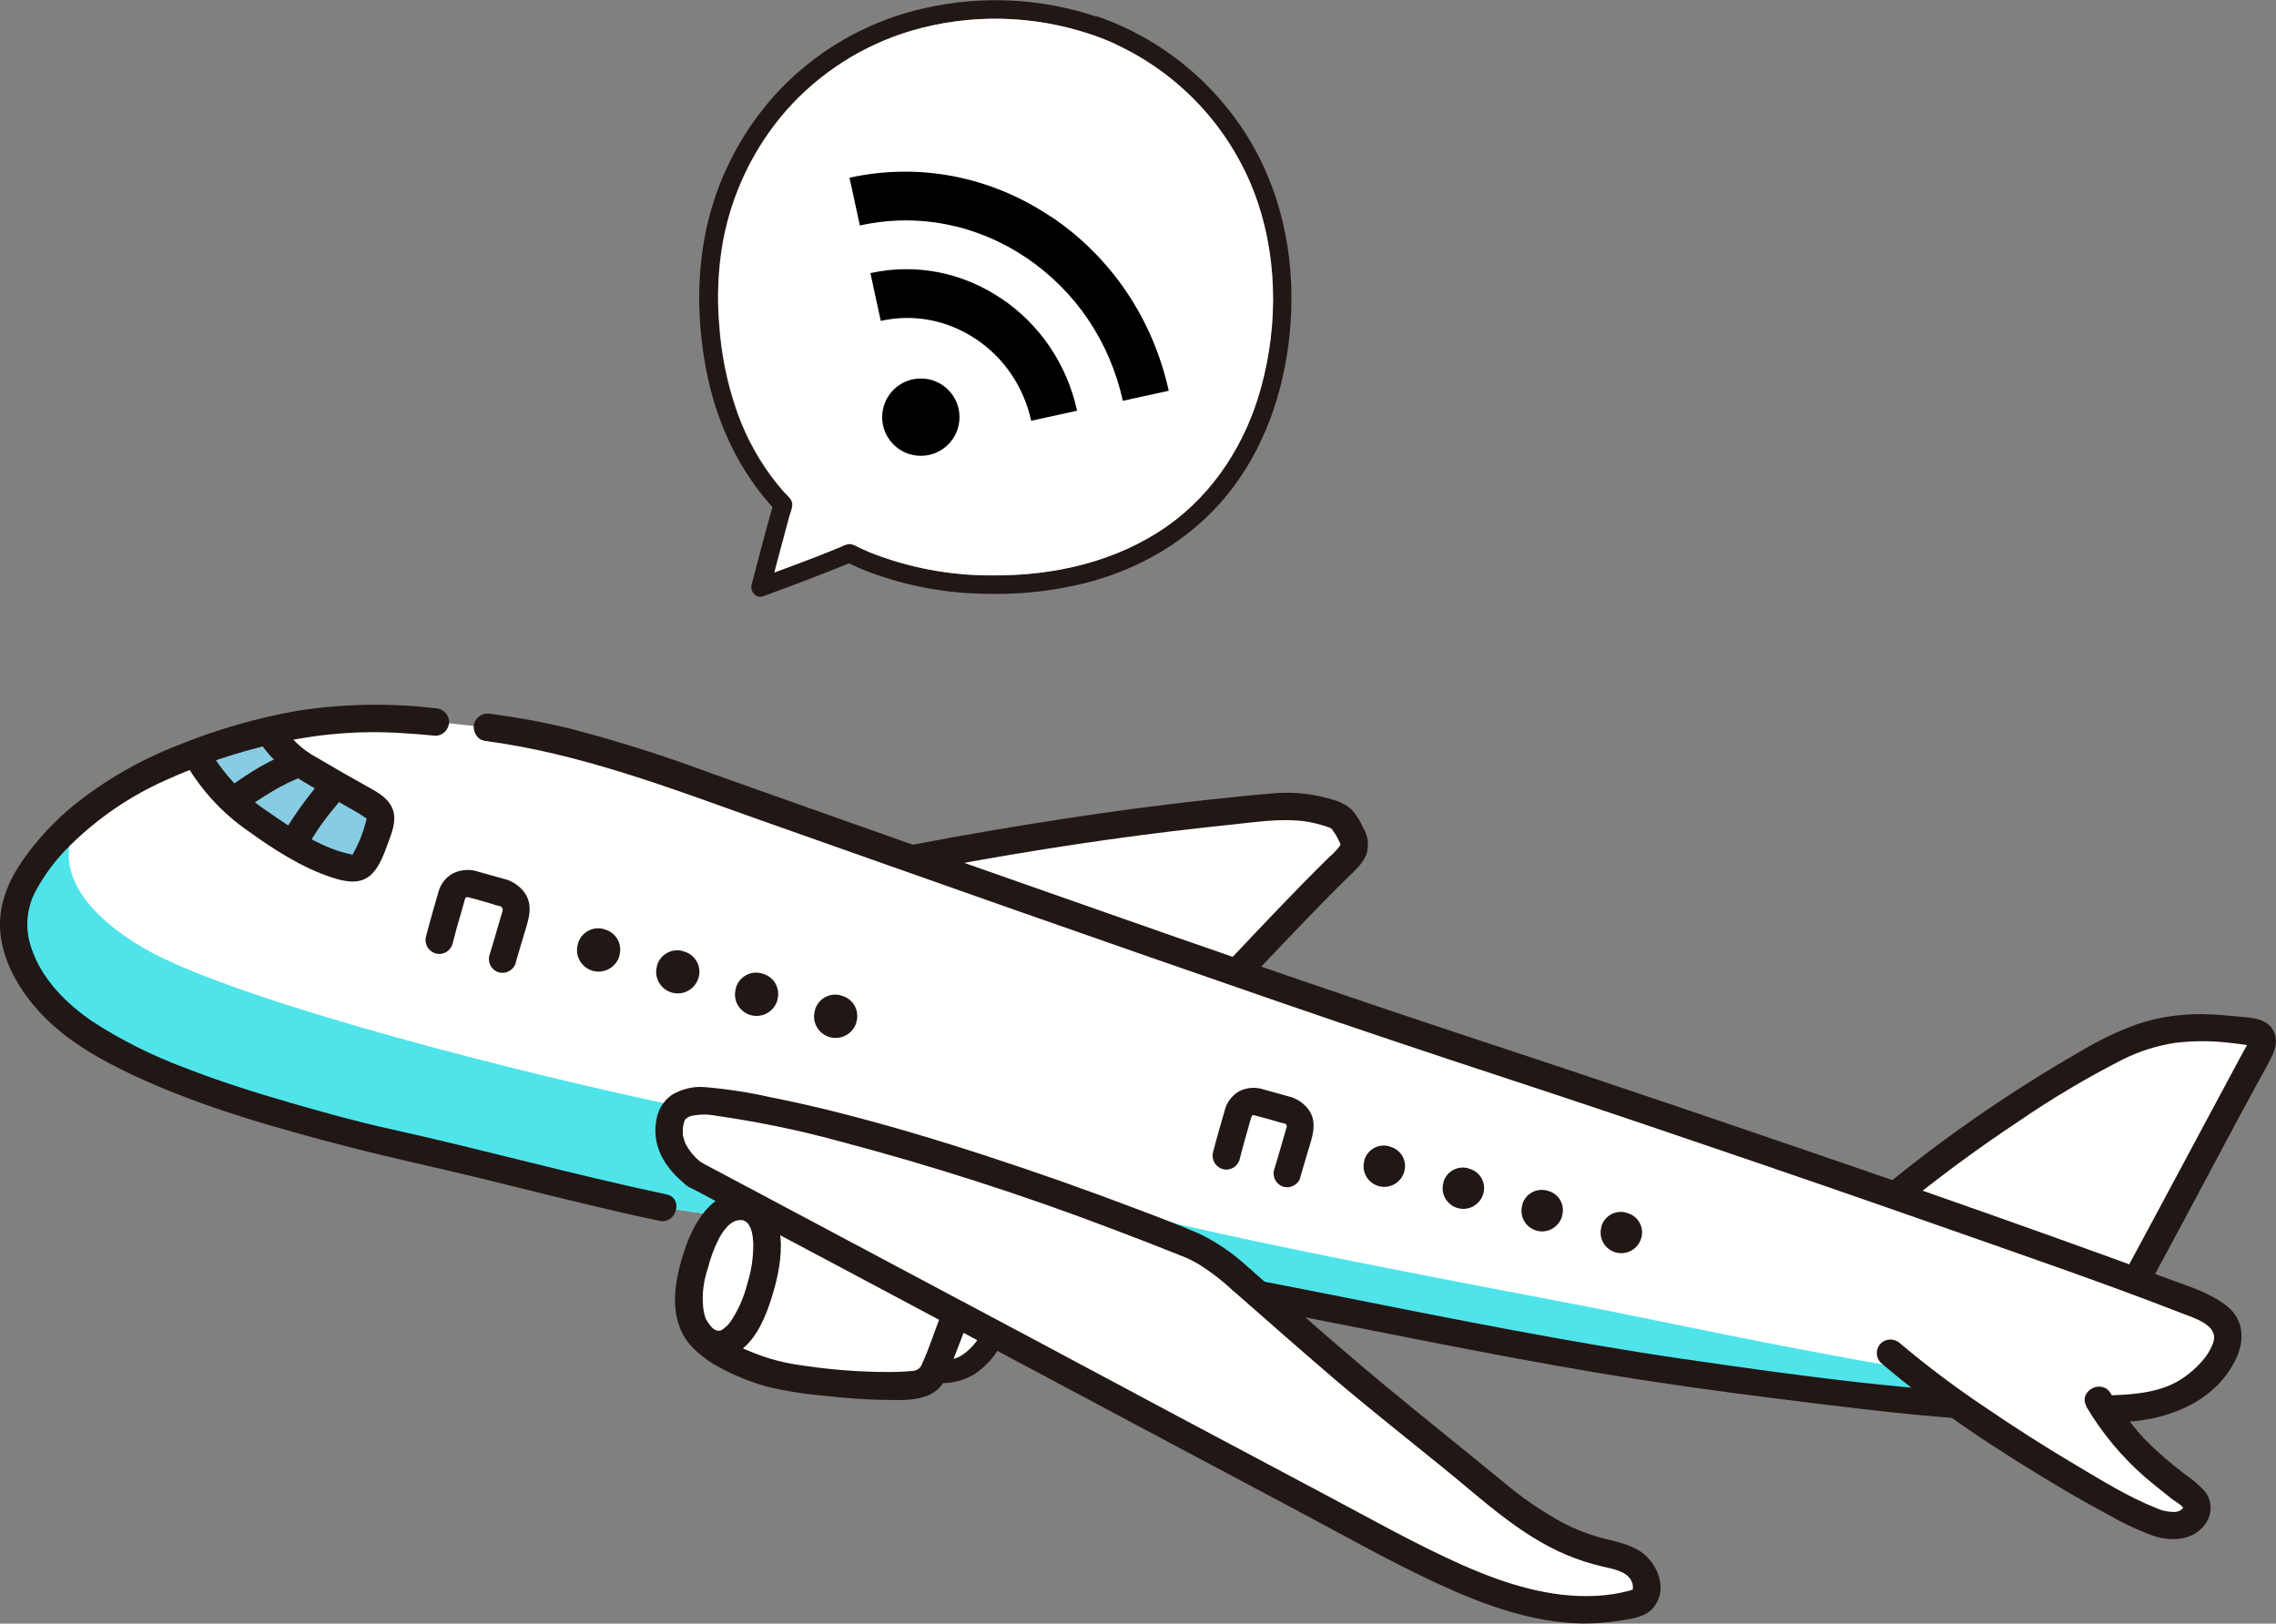 <?xml version="1.0" encoding="UTF-8"?><svg xmlns="http://www.w3.org/2000/svg" viewBox="0 0 144.79 103.3"><rect x="0" y="0" width="144.79" height="103.3" fill="#808080" stroke="none"/><defs><style>.d{fill:#fff;}.e{fill:#4ee4ea;}.f{fill:#211715;}.g{fill:#87cce3;}</style></defs><g id="a"/><g id="b"><g id="c"><g><g><g><path class="d" d="M85.39,54.92c.08-.08,.16-.16,.25-.24,.22-.2,.39-.45,.49-.74,.14-.47-.47-1.36-.73-1.77-.24-.36-2.16-1.02-4.33-.83-7.66,.69-15.28,1.78-22.83,3.25l-.25,.07c6.71,2.37,13.92,4.9,20.66,7.23,2.29-2.41,4.5-4.77,6.75-6.97Z"/><path class="d" d="M61.95,84.18l-1.13-.6c-.41,1.06-.82,2.13-1.22,3.19-.06,.15-.12,.31-.2,.46,.72,.1,1.46-.03,2.11-.37,.76-.48,1.35-1.19,1.69-2.02l-1.25-.66Z"/><path class="d" d="M80.14,82.37c9.31,1.78,19.65,4.06,30.43,5.43,8.02,1.02,15.92,2.12,23.99,1.83,1.95-.07,3.67-.35,5.06-1.43,1.1-.85,3.15-3.08,1.52-4.41-.6-.43-1.26-.77-1.95-1.02-12.97-4.9-36.1-12.71-44.45-15.44-14.18-4.64-38.4-13.26-52.47-18.25-3.64-1.33-7.41-2.27-11.25-2.8l-3.3-.35c-3.41-.35-6.65-.32-9.57,.33-5.99,1.33-12.14,3.72-15.77,8.67-.66,.83-1.13,1.8-1.39,2.83-.49,2.38,.87,4.78,2.61,6.48,4.2,4.11,14.27,6.73,20.37,8.29,6.48,1.4,12.08,3,18.23,4.3l37.95,5.55Z"/><path class="e" d="M118.33,88.77c-2.58-.3-5.17-.64-7.76-.97-10.77-1.37-21.11-3.65-30.43-5.43l-37.95-5.54c-6.16-1.3-11.76-2.9-18.23-4.3-6.1-1.55-16.17-4.18-20.37-8.29-1.74-1.7-3.1-4.1-2.61-6.48,.26-1.03,.73-2,1.39-2.83,.8-1.09,1.74-2.07,2.78-2.94-2.67,4.07,2.16,7.48,5.06,8.9,6.51,3.18,22.84,7.38,33.09,9.52,1.46,.17,2.57-.27,3.82-.07,1.2,.19,21.33,6,22.62,6.27,8.96,2.4,26.01,5.49,32.26,6.72,2.89,.57,11.74,2.48,19.49,3.77,.92,.73,1.96,1.5,3.07,2.29-2.08-.16-4.15-.37-6.22-.61Z"/><path class="d" d="M78.97,81.42c4.77,4.18,7.41,6.57,12.92,10.93,3.18,2.52,5.84,5.31,9.76,6.35,.86,.23,1.8,.36,2.48,.94,.68,.58,.9,1.81,.15,2.3-5.36,1.62-10.97-1.08-15.92-3.7-14.4-7.63-29.72-15.85-44.12-23.48-1.98-1.44-1.89-3.09-1.4-4.02,.8-1.12,2.82-.62,4.27-.39,8.01,1.28,20.81,5.64,28.75,8.9,.51,.21,1.56,.78,3.11,2.17"/><path class="g" d="M24.09,52.59c.13-.49,.19-.62-.12-1.07-.21-.31-.94-.63-1.26-.83-1.08-.66-2.08-1.17-3.17-1.82-1.01-.55-1.84-1.37-2.41-2.37-1.59,.38-3.16,.85-4.69,1.41,1.27,2.58,3.7,4.32,6.17,5.76,1.19,.7,2.43,1.35,3.62,1.54,.26,.06,.54,0,.75-.18,.38-.33,.96-1.82,1.1-2.38,0-.03,.01-.05,.02-.08Z"/><path class="d" d="M58,88.09h-.08c-2.41,.19-4.83-.11-7.23-.41-.99-.12-1.96-.37-2.88-.74-1.38-.57-2.35-.96-3.35-2.14-.3-.37-.48-.81-.53-1.28-.24-1.07,.01-2.15,.26-3.06,.21-.75,.68-2.46,1.74-3.29,.46-.41,1.1-.55,1.68-.36l1.28,.43c3.94,2.09,7.93,4.22,11.93,6.35-.41,1.06-.82,2.13-1.23,3.19-.07,.18-.15,.36-.23,.54-.1,.21-.26,.39-.45,.53-.28,.17-.59,.26-.92,.26Z"/><path class="d" d="M46.45,76.84c-.19,.08-.37,.19-.53,.32-1.06,.83-1.53,2.54-1.74,3.29-.25,.91-.5,1.99-.26,3.06,.05,.47,.24,.92,.53,1.28,.12,.14,.24,.27,.36,.39,.29,.22,.64,.34,1,.33,.7-.03,1.31-.83,1.5-1.14,.43-.67,.75-1.41,.97-2.17,.31-.89,.48-1.82,.5-2.76,0-.59-.04-1.95-.94-2.51l-.24-.15h-.02c-.38-.13-.79-.12-1.15,.04Z"/><path class="d" d="M135.94,81.35c2.71-4.98,5.26-9.84,7.85-14.6,.17-.24,.19-.55,.06-.81-.08-.13-.22-.21-.36-.24-2.3-.37-4.49-.49-6.42,.04-1.93,.52-3.17,1.26-4.9,2.26-3.92,2.28-7.66,4.86-11.19,7.7l14.97,5.65Z"/><path class="f" d="M59.76,83.92c-.36,.93-.67,1.91-1.09,2.82-.08,.28-.34,.48-.63,.48-.49,.05-.98,.07-1.48,.07-2.01,0-4.02-.17-6-.49-.99-.16-1.95-.44-2.86-.83-.72-.27-1.4-.65-2-1.13-.33-.25-.6-.57-.8-.93-.09-.25-.14-.5-.17-.76-.08-.83,.03-1.67,.3-2.45,.16-.66,.4-1.3,.71-1.91,.33-.6,.87-1.35,1.64-1.13,1.08,.31,1.53-1.37,.45-1.68-2.22-.64-3.61,1.6-4.22,3.38-.58,1.69-1.05,3.75-.22,5.43,.46,.93,1.43,1.69,2.33,2.18,.96,.52,1.97,.94,3.03,1.24,1.25,.3,2.52,.5,3.8,.6,1.17,.13,2.35,.23,3.53,.25,1.18,.01,2.77,.16,3.66-.75,.48-.49,.68-1.22,.92-1.85,.26-.68,.53-1.37,.79-2.05,.12-.46-.15-.94-.62-1.07-.46-.11-.93,.16-1.07,.62h0Z"/><path class="f" d="M27.71,45.06c-2.92-.34-5.87-.29-8.78,.16-2.6,.46-5.15,1.19-7.6,2.19-2.45,.95-4.73,2.27-6.77,3.93-1,.84-1.9,1.78-2.69,2.81-.93,1.21-1.67,2.53-1.84,4.07-.27,2.55,1.26,5.03,3.04,6.73,1.56,1.49,3.49,2.56,5.43,3.47,4.37,2.04,9.06,3.35,13.72,4.56,2.8,.72,5.64,1.32,8.45,2.01,2.98,.73,5.96,1.49,8.95,2.17,.77,.18,1.55,.35,2.33,.51,1.09,.23,1.55-1.45,.45-1.68-5.87-1.24-11.66-2.85-17.53-4.15-2.15-.47-4.29-1.07-6.4-1.68-2.29-.66-4.56-1.38-6.78-2.25-2.03-.76-3.97-1.73-5.79-2.91-1.67-1.13-3.28-2.73-3.92-4.73-.38-1.12-.31-2.34,.2-3.41,.6-1.16,1.38-2.21,2.32-3.11,1.74-1.71,3.76-3.09,5.99-4.09,2.26-1.03,4.62-1.82,7.04-2.36,2.63-.61,5.33-.83,8.02-.66,.72,.04,1.44,.1,2.15,.17,.48,0,.86-.4,.87-.88-.01-.48-.4-.86-.88-.87h0Z"/><path class="f" d="M58.46,55.43c5.3-1.01,10.63-1.88,15.99-2.53,1.31-.16,2.61-.3,3.92-.44,1.35-.14,2.73-.35,4.09-.26,.51,.03,1.02,.12,1.52,.26,.11,.03,.23,.07,.34,.1-.02,0,.31,.12,.16,.05,.05,.02,.1,.05,.15,.07,.08,.04,.26,.21,.09,.03,.11,.12-.12-.21,.02,.04,.05,.1,.12,.19,.18,.28,.12,.17,.21,.36,.3,.55,.03,.07,.05,.14,.07,.22,0-.06,.04-.14-.02-.03-.2,.28-.44,.54-.71,.76-2.19,2.15-4.29,4.39-6.4,6.62-.77,.81,.45,2.05,1.23,1.24,2.03-2.14,4.06-4.3,6.16-6.38,.52-.51,1.13-1,1.39-1.7,.16-.56,.08-1.16-.22-1.65-.19-.43-.44-.83-.76-1.18-.34-.28-.74-.49-1.17-.6-1.28-.4-2.63-.53-3.96-.39-1.44,.12-2.88,.27-4.31,.43-2.97,.33-5.93,.72-8.88,1.18-3.21,.49-6.42,1.04-9.61,1.65-.46,.13-.73,.61-.61,1.07,.14,.46,.61,.73,1.07,.61h0Z"/><path class="f" d="M78.35,82.03c2.14,1.88,4.27,3.76,6.43,5.61,2.31,1.97,4.7,3.85,7.06,5.77,2.48,2.01,4.85,4.27,7.83,5.52,.74,.31,1.51,.56,2.3,.74,.58,.14,1.43,.27,1.77,.83,.1,.16,.15,.35,.14,.54,0,.05-.02,.11-.05,.15,.01-.02,.02-.02,.05-.04,.12-.07-.21,.05-.25,.06-.68,.18-1.37,.28-2.07,.32-2.96,.16-5.87-.78-8.55-1.97-2.99-1.33-5.84-2.95-8.73-4.48-6.24-3.31-12.47-6.63-18.69-9.96-6.21-3.31-12.43-6.62-18.64-9.92-.75-.4-1.5-.8-2.26-1.2-.99-.52-1.87,.98-.88,1.5,6.43,3.41,12.86,6.82,19.27,10.25,6.47,3.45,12.94,6.9,19.41,10.34,3.01,1.6,5.99,3.29,9.09,4.72,2.87,1.32,5.94,2.43,9.13,2.48,.77,0,1.55-.05,2.31-.18,.71-.11,1.62-.21,2.12-.78,1.07-1.23,.27-3.07-1.01-3.76-.77-.42-1.64-.55-2.48-.79-.75-.22-1.48-.51-2.18-.87-1.4-.76-2.73-1.67-3.94-2.71-2.56-2.1-5.15-4.16-7.7-6.28-2.18-1.81-4.31-3.68-6.44-5.55-.6-.53-1.2-1.05-1.8-1.58-.34-.33-.89-.33-1.23,0-.34,.34-.34,.89,0,1.23h0Z"/><path class="f" d="M44.69,74.01c-.48-.34-.86-.79-1.11-1.31-.04-.12-.08-.24-.11-.37-.01-.04-.02-.09-.03-.13,.02,.12,0-.02,0-.04,0-.11,0-.23,0-.34,0-.05,0-.11,.01-.16-.02,.19,.02-.06,.02-.08,.02-.08,.05-.17,.07-.25,0-.03,.07-.17,.02-.06s0-.03,.03-.05c.1-.1,.23-.17,.37-.22,.52-.11,1.05-.12,1.57-.02,2.63,.38,5.24,.91,7.8,1.61,5.96,1.57,11.83,3.46,17.59,5.66,1.44,.54,2.87,1.1,4.29,1.67,.07,.03,.14,.06,.22,.09l.07,.03c.08,.04,.16,.07,.24,.11,.22,.11,.43,.23,.64,.36,.7,.45,1.37,.96,1.98,1.53,.84,.74,2.08-.48,1.24-1.23-.96-.93-2.05-1.7-3.24-2.29-1.35-.59-2.74-1.11-4.12-1.63-3.08-1.17-6.18-2.27-9.31-3.29-3.17-1.04-6.37-2-9.61-2.82-1.42-.36-2.86-.69-4.3-.97-1.35-.31-2.73-.52-4.11-.64-.76-.08-1.53,.1-2.19,.5-.55,.4-.9,1.01-.98,1.68-.28,1.75,.73,3.16,2.07,4.16,.42,.24,.95,.1,1.19-.31,.23-.42,.1-.94-.31-1.19h0Z"/><path class="f" d="M16.38,46.94c.88,1.65,2.5,2.58,4.09,3.46,.76,.42,1.5,.87,2.26,1.29,.18,.1,.45,.31,.56,.36l.06,.09v-.04s.01-.13-.03,.01c-.03,.11-.06,.22-.09,.33-.14,.53-.34,1.04-.58,1.52-.06,.12-.13,.23-.19,.35-.02,.03-.07,.16,0,.02,0,.02-.09,.08-.09,.09-.02-.13,.34,0,0-.06-.22-.04-.44-.1-.66-.16-1.64-.5-3.19-1.53-4.58-2.5-1.53-1-2.82-2.33-3.75-3.9-.55-.98-2.06-.11-1.51,.87,1,1.68,2.35,3.13,3.96,4.23,1.6,1.16,3.4,2.31,5.29,2.93,.86,.28,1.85,.48,2.55-.24,.51-.52,.79-1.34,1.04-2.02,.22-.59,.49-1.3,.32-1.93-.23-.84-1-1.23-1.7-1.62-1.06-.59-2.13-1.2-3.17-1.82-.93-.49-1.71-1.23-2.25-2.14-.53-.99-2.04-.12-1.51,.87h0Z"/><path class="f" d="M30.79,47.13c6.08,.79,11.79,2.99,17.53,5.03,5.43,1.92,10.86,3.84,16.29,5.75,5.69,2,11.39,3.98,17.09,5.95,4.64,1.6,9.3,3.16,13.96,4.69,4.14,1.36,8.28,2.75,12.41,4.16,5.34,1.81,10.67,3.65,15.99,5.52,4.92,1.73,9.86,3.42,14.71,5.31,.77,.3,2.37,.76,2.04,1.83-.27,.89-1.09,1.7-1.83,2.23-1.15,.83-2.58,1.06-3.96,1.14-1.83,.1-3.67,.09-5.49,.04-7.48-.21-14.98-1.23-22.38-2.31-7.32-1.07-14.58-2.53-21.83-3.97-1.65-.33-3.3-.65-4.95-.97-1.1-.21-1.56,1.47-.45,1.68,7.24,1.38,14.45,2.91,21.71,4.13,3.86,.65,7.73,1.18,11.62,1.67,3.8,.48,7.59,.95,11.41,1.24,1.89,.14,3.78,.24,5.67,.28,1.81,.07,3.63,.03,5.44-.11,2.62-.26,5.3-1.47,6.48-3.98,.55-1.16,.5-2.45-.54-3.31-1.06-.87-2.48-1.29-3.75-1.76-2.43-.91-4.87-1.8-7.32-2.67-5.45-1.95-10.91-3.86-16.39-5.73-4.84-1.66-9.69-3.3-14.55-4.93-4.17-1.39-8.34-2.75-12.5-4.16-5.67-1.92-11.32-3.87-16.97-5.86-5.75-2.01-11.5-4.04-17.24-6.07-2.55-.9-5.11-1.81-7.66-2.72-2.99-1.12-6.04-2.09-9.13-2.89-1.64-.4-3.3-.7-4.97-.92-.46-.11-.93,.16-1.07,.62-.11,.41,.15,1.01,.62,1.07h0Z"/><path class="d" d="M120.25,86.08c3.93,3.37,11.42,8.2,16.09,10.43,.97,.46,2.21,.87,3.03,.17,.34-.26,.47-.71,.32-1.11-.11-.18-.25-.33-.42-.45-2.83-2.26-3.87-2.97-5.77-6.06l-.52-1.03-12.72-1.96Z"/><path class="f" d="M132.73,89.5c1,1.69,2.26,3.2,3.74,4.49,.34,.29,.69,.57,1.04,.85l.65,.52c.15,.12,.72,.44,.76,.63-.03-.14-.11,.04-.17,.08-.1,.06-.21,.1-.32,.12-.45,.02-.9-.07-1.3-.26-1.77-.71-3.46-1.76-5.09-2.73-1.94-1.15-3.84-2.36-5.7-3.63-1.89-1.26-3.72-2.63-5.46-4.1-.34-.33-.89-.33-1.23,0-.34,.34-.34,.89,0,1.23,3.56,3.05,7.55,5.66,11.58,8.04,.96,.57,1.93,1.12,2.92,1.64,.92,.54,1.89,.99,2.89,1.35,1.14,.36,2.52,.28,3.26-.78,.43-.59,.44-1.4,.02-2-.41-.46-.88-.87-1.4-1.21-.89-.68-1.73-1.41-2.52-2.21-.81-.89-1.53-1.86-2.14-2.9-.59-.95-2.1-.09-1.51,.87h0Z"/><path class="f" d="M136.69,81.8c1.52-2.79,3.01-5.59,4.5-8.39,.74-1.39,1.48-2.77,2.23-4.15,.37-.68,.77-1.36,1.11-2.06,.32-.65,.4-1.43-.17-1.97-.55-.53-1.55-.5-2.27-.58-.71-.08-1.41-.12-2.12-.13-1.37,0-2.73,.21-4.03,.65-1.21,.44-2.37,.99-3.47,1.65-1.29,.74-2.57,1.51-3.82,2.31-2.87,1.83-5.63,3.82-8.28,5.96-.34,.34-.34,.89,0,1.23,.34,.33,.89,.33,1.23,0,2.17-1.74,4.41-3.38,6.73-4.92,2.15-1.48,4.39-2.81,6.72-4,1.04-.52,2.16-.87,3.31-1.05,1.22-.15,2.46-.14,3.68,.02,.3,.03,.6,.07,.9,.12l.16,.03c.25,.08,.24,0-.03-.23-.05,.02-.13,.21-.11,.17-.36,.66-.72,1.32-1.07,1.98-.66,1.23-1.32,2.46-1.98,3.69-1.57,2.93-3.13,5.86-4.71,8.78-.53,.98,.97,1.87,1.5,.88h0Z"/><path class="f" d="M20.5,49.6c-.87,1-1.65,2.07-2.34,3.2-.24,.42-.1,.95,.31,1.19,.42,.24,.95,.1,1.19-.31,.31-.54,.65-1.06,1.03-1.56,.05-.06,.09-.13,.15-.19-.16,.18-.02,.03,0-.01,.1-.13,.2-.25,.3-.37,.19-.24,.38-.47,.58-.71,.16-.17,.25-.39,.26-.63,0-.48-.4-.87-.88-.87-.23,0-.45,.09-.61,.25Z"/><path class="f" d="M15.5,51.54c.6-.42,1.21-.83,1.85-1.21,.3-.18,.61-.34,.92-.5,.17-.08,.34-.16,.51-.23,.04-.02,.08-.03,.12-.05-.07,.04-.15,.06-.03,.01,.09-.04,.19-.07,.28-.11,.22-.07,.4-.21,.52-.4,.24-.41,.11-.95-.31-1.19-.2-.12-.45-.15-.67-.09-.75,.28-1.47,.63-2.17,1.03-.65,.38-1.27,.8-1.89,1.23-.2,.12-.34,.31-.41,.53-.13,.46,.15,.94,.61,1.07,.22,.06,.46,.03,.66-.09h0Z"/><path class="f" d="M32.8,61.26c.17-.56,.33-1.12,.5-1.69,.27-.91,.69-1.91,.07-2.78-.33-.45-.82-.77-1.37-.89l-1.57-.44c-.53-.18-1.12-.14-1.62,.11-.47,.26-.8,.7-.93,1.22-.27,.93-.54,1.86-.78,2.8-.12,.46,.15,.94,.62,1.07s.94-.15,1.07-.62c.18-.72,.38-1.42,.59-2.13,.05-.19,.11-.38,.16-.57,.01-.04,.02-.09,.04-.13,.01-.05,.08-.13,0-.03-.08,.1,0,.02,.02-.02,.09-.16,0,.03-.03,.02,0,0,.07-.07,.08-.08,.11-.12-.03,.05-.05,.03,0,0,.11-.06,.12-.07,.08-.06-.15,.03-.05,.03,.04,0,.07-.01,.11-.03,.11-.04-.17,.03-.06,.01,.09-.01,.08,.05,.02,0-.08-.01-.08-.01,0,0l.06,.02c.46,.11,.91,.25,1.37,.38,.22,.08,.44,.14,.67,.19,.12,.02-.15-.08-.05-.03,.03,.02,.07,.04,.1,.06l.02,.02q.06,.04,0,0c-.06-.05-.06-.05,0,0l.04,.04c.13,.12-.05-.12-.02-.02,.01,.03,.03,.07,.05,.1,.06,.09-.03-.16-.02-.05,0,.04,.01,.07,.03,.11,.04,.1,0-.17,0-.06,0,.04,0,.08,0,.11,0,.11,.04-.17,0-.06-.02,.06-.03,.12-.05,.18-.1,.36-.21,.73-.32,1.09-.16,.55-.32,1.1-.49,1.65-.12,.46,.15,.94,.62,1.07,.46,.11,.93-.16,1.07-.62h0Z"/><path class="f" d="M47.42,77.7c.41,.27,.49,.98,.5,1.48,0,.82-.11,1.64-.36,2.42-.22,.91-.6,1.78-1.13,2.55-.15,.19-.33,.35-.54,.48-.11,.05-.23,.05-.34,0-.08-.03-.16-.08-.23-.12-.05-.04-.2-.24-.07-.05-.61-.93-2.13-.07-1.51,.87,.37,.53,.92,.9,1.55,1.03,.68,.13,1.39-.06,1.91-.52,.95-.76,1.49-2.03,1.85-3.16,.63-1.95,1.29-5.09-.76-6.47-.93-.63-1.81,.88-.88,1.5h0Z"/><path class="f" d="M38.45,59.12c-.71-.22-1.46,.18-1.68,.89v.04c-.23,.73,.19,1.49,.92,1.71,.73,.21,1.49-.2,1.71-.93v-.03c.21-.71-.19-1.45-.9-1.66h-.05Z"/><path class="f" d="M43.48,60.52c-.71-.22-1.46,.18-1.68,.89v.04c-.22,.73,.21,1.49,.94,1.7,.73,.21,1.49-.22,1.7-.95,.21-.71-.2-1.45-.91-1.66h-.05Z"/><path class="f" d="M48.5,61.94c-.71-.22-1.46,.18-1.68,.89v.04c-.23,.73,.19,1.49,.92,1.71,.73,.21,1.49-.2,1.71-.93v-.03c.21-.71-.19-1.45-.9-1.66h-.05Z"/><path class="f" d="M53.53,63.34c-.71-.22-1.46,.18-1.68,.89v.04c-.23,.73,.19,1.49,.92,1.71,.73,.21,1.49-.2,1.71-.93v-.03c.21-.71-.19-1.45-.9-1.66h-.05Z"/><path class="f" d="M82.71,74.92c.16-.54,.32-1.08,.48-1.62,.26-.88,.66-1.85,.07-2.69-.32-.44-.8-.75-1.34-.87l-1.51-.42c-.52-.18-1.09-.14-1.58,.11-.45,.26-.78,.69-.91,1.19-.26,.89-.52,1.79-.75,2.69-.12,.46,.15,.94,.62,1.07s.94-.15,1.07-.62c.17-.69,.37-1.37,.56-2.05,.05-.18,.1-.37,.16-.55,.01-.04,.02-.08,.04-.12s.07-.15,0-.03,0,.02,.01-.01c.09-.15,0,.03-.03,.03,0,0,.06-.07,.07-.08,.1-.11-.03,.05-.05,.04,.04-.02,.08-.04,.11-.06,.08-.06-.16,.04-.06,.03,.03,0,.07-.01,.1-.03,.11-.04-.18,.03-.07,.01,.06,0,.12,.04,.02,0-.13-.06,0,0,.05,.01,.44,.11,.88,.24,1.32,.36,.21,.07,.43,.13,.65,.18,.11,.02-.16-.09-.06-.03,.03,.02,.07,.03,.1,.05h.02c.06,.06,.06,.06,0,.01-.06-.05-.06-.05,0,0l.04,.04c.12,.12-.06-.12-.02-.03,.01,.03,.03,.06,.05,.09,.06,.09-.04-.16-.03-.06,0,.04,.01,.07,.03,.1,.04,.1,0-.17,0-.06,0,.04,0,.07,0,.11,0,.11,.04-.18,0-.07-.02,.06-.03,.11-.05,.17-.1,.35-.2,.7-.3,1.04-.15,.53-.31,1.06-.47,1.59-.12,.46,.15,.94,.62,1.07,.46,.11,.93-.16,1.07-.62h0Z"/><path class="f" d="M88.41,72.94c-.68-.21-1.4,.17-1.61,.85v.04c-.21,.7,.2,1.43,.9,1.63,.7,.2,1.43-.21,1.63-.91h0c.2-.68-.19-1.4-.88-1.59h-.04Z"/><path class="f" d="M93.44,74.34c-.68-.21-1.4,.17-1.61,.85v.04c-.21,.7,.2,1.43,.9,1.63,.7,.2,1.43-.21,1.63-.91,.2-.68-.19-1.4-.88-1.59h-.04Z"/><path class="f" d="M98.46,75.76c-.68-.21-1.4,.17-1.61,.85v.04c-.22,.7,.18,1.43,.88,1.64,.7,.21,1.43-.2,1.64-.9v-.03c.21-.68-.19-1.4-.87-1.59h-.04Z"/><path class="f" d="M103.49,77.16c-.68-.21-1.4,.17-1.61,.85v.04c-.21,.7,.2,1.43,.9,1.63,.7,.2,1.43-.21,1.63-.91,.2-.68-.19-1.4-.88-1.59h-.04Z"/><path class="f" d="M59.68,87.99c.78,.05,1.55-.13,2.23-.51,.73-.47,1.33-1.11,1.74-1.87,.2-.35,.09-.79-.26-.99-.35-.2-.79-.09-.99,.26-.09,.16-.18,.32-.29,.47-.03,.04-.06,.08-.08,.11-.05,.07,.1-.12,.01-.02-.06,.07-.12,.14-.18,.21-.12,.13-.24,.25-.38,.36-.03,.02-.06,.05-.09,.07-.11,.1,.12-.09,0,0-.07,.05-.14,.1-.21,.15-.05,.03-.09,.06-.14,.08-.03,.01-.05,.03-.08,.04-.11,.05,.05-.01,.07-.03-.14,.07-.28,.12-.44,.14-.08,.02-.15,.04-.23,.05-.02,0-.09,0-.11,.02,.11-.01,.13-.02,.05,0h-.05c-.19,.03-.39,.03-.58,.02-.4,0-.72,.33-.72,.73,.01,.4,.33,.72,.73,.72h0Z"/></g><path class="f" d="M69.08,1.49c-.08,.32,.1,.64,.41,.73,.51,.18,1.01,.38,1.5,.6,3.96,1.84,7.06,5.11,8.69,9.16,1.59,4,1.67,8.56,.53,12.69-.96,3.51-2.99,6.69-5.96,8.79-3.25,2.29-7.22,3.18-11.16,3.14-2.66,.02-5.31-.48-7.78-1.47-.27-.11-.54-.24-.81-.37-.14-.09-.3-.15-.47-.16-.18,.02-.35,.08-.51,.17-.53,.22-1.06,.43-1.59,.64-1.23,.48-2.46,.94-3.7,1.39l.73,.73c.14-.52,.28-1.05,.41-1.57,.22-.85,.45-1.7,.68-2.54,.06-.23,.13-.46,.19-.69,.07-.24,.2-.53,.13-.78s-.33-.45-.5-.64c-.14-.16-.28-.32-.42-.49-1.1-1.36-1.96-2.89-2.54-4.53-.65-1.82-1.04-3.72-1.17-5.65-.15-1.77-.07-3.55,.24-5.29,.58-3.1,1.97-5.98,4.05-8.35,2.11-2.37,4.84-4.11,7.88-5.03,3.79-1.12,7.83-1.03,11.57,.25,.73,.25,1.03-.9,.32-1.14-.47-.16-.95-.31-1.43-.43-3.58-.92-7.35-.84-10.89,.22-2.93,.89-5.59,2.51-7.73,4.69-2.1,2.17-3.64,4.82-4.49,7.72-.96,3.29-.98,6.82-.35,10.17,.63,3.37,2.1,6.58,4.47,9.07l-.15-.58c-.5,1.75-.96,3.51-1.42,5.27-.11,.41,.29,.89,.73,.73,1.89-.69,3.78-1.41,5.65-2.17l-.46-.06c.53,.26,1.07,.5,1.62,.71,2.41,.89,4.95,1.35,7.51,1.36,2.08,.05,4.15-.18,6.17-.68,3.47-.88,6.68-2.75,8.97-5.53,2.4-2.92,3.66-6.56,4.04-10.3,.43-4.27-.31-8.6-2.52-12.32-2.21-3.69-5.64-6.49-9.7-7.9-.32-.08-.64,.1-.73,.41Z"/><path class="d" d="M71,2.82c-.49-.23-.99-.43-1.5-.6-3.74-1.28-7.78-1.37-11.57-.25-3.04,.91-5.77,2.65-7.88,5.03-2.08,2.37-3.47,5.25-4.05,8.35-.31,1.75-.39,3.53-.24,5.29,.13,1.93,.52,3.83,1.17,5.65,.59,1.64,1.45,3.17,2.54,4.53,.14,.17,.28,.33,.42,.49,.17,.19,.43,.39,.5,.64,.07,.25-.06,.54-.13,.78-.07,.23-.13,.46-.19,.69-.23,.85-.46,1.7-.68,2.54-.04,.15-.08,.31-.12,.46,.89-.33,1.79-.66,2.67-1,.53-.21,1.06-.42,1.59-.64,.16-.09,.33-.14,.51-.17,.17,.02,.33,.07,.47,.16,.27,.13,.54,.25,.81,.37,2.48,.98,5.12,1.48,7.78,1.47,3.94,.03,7.91-.86,11.16-3.14,2.97-2.09,5-5.28,5.96-8.79,1.14-4.14,1.06-8.69-.53-12.69-1.63-4.05-4.74-7.32-8.69-9.16Z"/></g><path d="M66.86,13.79c-3.83-2.57-8.37-3.45-12.79-2.49h-.03l.66,3.04h.03c3.64-.8,7.38-.07,10.53,2.04,3.15,2.11,5.34,5.35,6.17,9.12l2.92-.64c-1.01-4.58-3.67-8.52-7.49-11.08Z"/><path d="M63.68,18.98c-2.48-1.66-5.42-2.23-8.28-1.61h-.03l.66,3.04h.03c2.08-.46,4.22-.04,6.02,1.16,1.8,1.2,3.05,3.05,3.52,5.2l2.92-.64c-.65-2.96-2.37-5.5-4.85-7.16Z"/><circle cx="58.58" cy="26.54" r="2.46"/></g></g></g></svg>